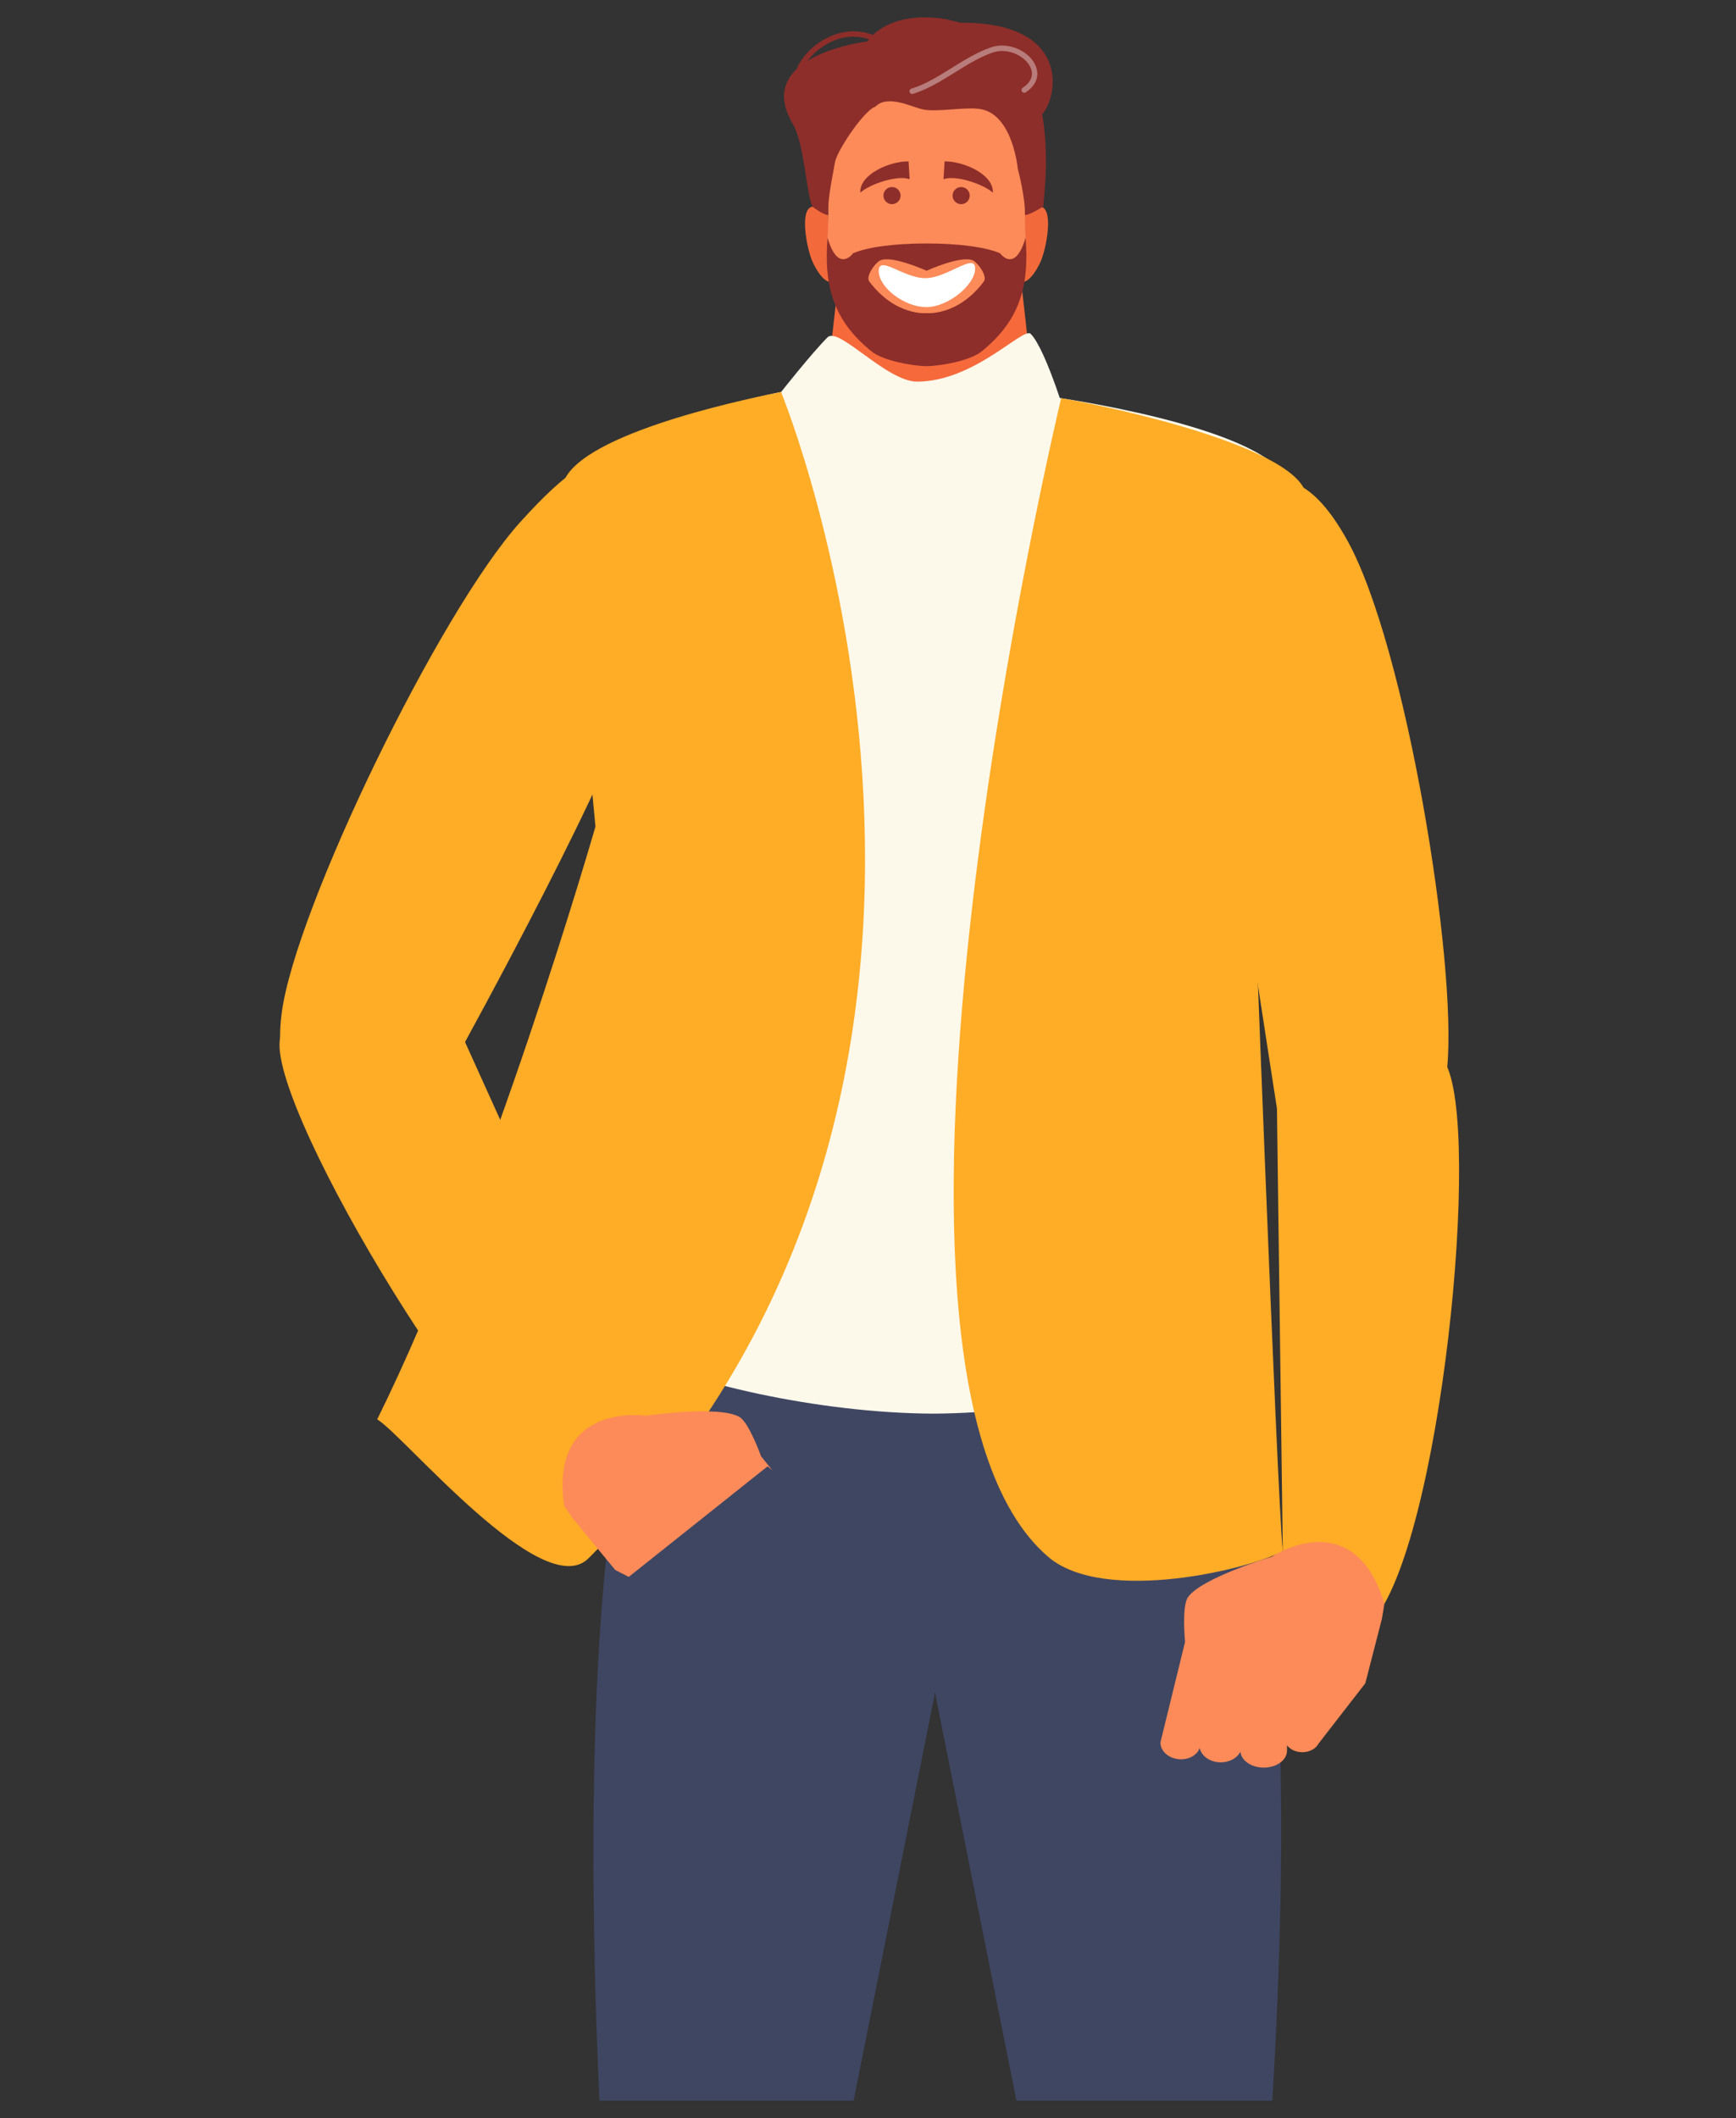 <svg xmlns="http://www.w3.org/2000/svg" xmlns:xlink="http://www.w3.org/1999/xlink" id="Layer_1" viewBox="0 0 500 610"><rect x="0" y="0" width="500" height="610" fill="#333333" stroke="none"/><defs><style>.cls-1{fill:#ffac27;}.cls-1,.cls-2,.cls-3,.cls-4,.cls-5,.cls-6,.cls-7,.cls-8,.cls-9,.cls-10{stroke-width:0px;}.cls-2{fill:#f26a3b;}.cls-3{fill:none;}.cls-4{fill:#fc8b59;}.cls-5{fill:#b87c7a;}.cls-6{fill:#f6693b;}.cls-11{clip-path:url(#clippath);}.cls-7{fill:#3f4662;}.cls-8{fill:#8d2e2a;}.cls-9{fill:#fff;}.cls-10{fill:#fcf9eb;}</style><clipPath id="clippath"><rect class="cls-3" x="70.5" y="5" width="359" height="600"></rect></clipPath></defs><g class="cls-11"><path class="cls-6" d="M237.461,116.704s18.767,18.176,31.531,17.949c12.4-.242,29.121-17.949,29.121-17.949l-5.73-51.047h-49.207l-5.73,51.047h.015Z"></path><path class="cls-7" d="M241.66,350.389c-31.198-3.919-48.024,15.982-56.24,40.862-24.012,72.824-10.794,239.782-11.537,241.204-23.041,44.509-15.614,159.3-7.2,209.756,2.729,16.39,39.611,20.945,41.809,6.281,7.549-50.578,31.682-215.099,31.697-215.129.592-3.057,45.842-229.672,45.842-229.672,3.274-26.015-13.174-49.382-44.371-53.302Z"></path><path class="cls-7" d="M296.945,350.387c31.198-3.92,47.388,16.193,56.241,40.862,27.316,76.138,10.793,239.781,11.536,241.204,23.042,44.509,15.614,159.299,7.2,209.756-2.728,16.39-39.611,20.945-41.809,6.28-7.549-50.577-31.682-215.098-31.697-215.128-.592-3.057-45.842-229.672-45.842-229.672-3.274-26.015,13.174-49.382,44.371-53.302Z"></path><path class="cls-10" d="M359.113,238.034s11.202-89.305,11.218-100.489c-8.323-14.937-66.049-23.049-66.049-23.049l-35.533,3.753-43.218-5.478s-50.056,9.837-58.378,24.774c.03,11.169,11.217,100.489,11.217,100.489,0,0,6.67,135.373,4.958,151.899,13.446,7.93,52.071,17.071,85.421,17.207,33.35-.151,71.961-9.292,85.407-17.207-1.698-16.526,4.957-151.899,4.957-151.899Z"></path><path class="cls-10" d="M307.997,123.288l-83.027-10.382s8.716-11.093,13.401-15.769c3.183-3.178,16.978,12.773,25.755,12.773,16.508,0,30.621-15.861,32.729-13.757,4.562,4.555,11.142,27.135,11.142,27.135Z"></path><path class="cls-1" d="M363.418,138.135c-16.932,2.028-17.569,35.837-16.432,43.873,5.184,36.488,20.798,137.264,20.798,137.264,0,0,44.614,33.325,49.025-11.698,2.971-30.207-11.915-121.435-28.681-151.793-9.763-17.677-17.752-18.479-24.71-17.646Z"></path><path class="cls-1" d="M367.784,319.275l1.834,138.838,29.136,3.769c18.691-33.325,28.969-153.534,15.038-158.135-27.104-19.038-42.097-6.674-46.008,15.528Z"></path><path class="cls-4" d="M366.359,448.321s-20.48,6.16-24.24,11.744c-1.788,2.679-.803,12.834-.803,12.834l-7.064,28.815c-.152,2.512,2.258,4.752,5.427,4.963,2.774.182,5.184-1.225,5.851-3.268.47,2.36,3.017,4.161,6.094,4.161,2.562,0,4.73-1.271,5.639-3.072.243,2.573,3.169,4.586,6.731,4.586,3.729,0,6.715-2.21,6.685-4.934v-1.498c.895,1.195,2.547,1.998,4.411,1.998,2.123,0,3.927-1.03,4.685-2.498l13.461-17.358,4.775-18.554.728-4.374c-8.838-29.193-32.395-13.56-32.395-13.56l.015.015Z"></path><path class="cls-1" d="M162.908,137.559c.03,11.169,8.595,100.489,8.595,100.489,0,0-29.909,104.167-62.865,170.741,7.625,4.495,47.721,53.15,60.864,40.014,137.266-137.038,55.452-335.912,55.452-335.912-5.503,1.135-54.254,10.654-62.046,24.653v.015ZM375.439,140.434c-7.564-13.575-61.091-24.396-69.808-25.727,0,0-67.064,279.19-3.774,333.642,16.22,13.953,59.029,3.36,67.609-1.68-1.698-16.541-8.838-207.108-8.838-207.108,0,0,14.796-87.943,14.826-99.127h-.015Z"></path><path class="cls-1" d="M177.885,132.734c16.024,5.826,4.957,67.361,2.017,74.913-13.386,34.354-53.679,106.512-53.679,106.512,0,0-51.041,22.307-45.068-22.534,4.017-30.102,45.447-115.533,68.701-141.275,13.537-14.983,21.435-20.007,28.029-17.601v-.015Z"></path><path class="cls-1" d="M130.013,291.443l57.256,126.55-24.8,15.739c-31.061-22.277-91.379-126.837-80.722-136.886,16.463-28.709,35.306-23.851,48.267-5.403Z"></path><path class="cls-4" d="M186.071,407.746s21.178-3.087,26.953.378c2.744,1.665,6.17,11.29,6.17,11.29l18.631,23.11c1.212,2.209-.031,5.266-2.805,6.795-2.425,1.347-5.215,1.074-6.685-.484.576,2.33-.97,5.039-3.759,6.356-2.32,1.074-4.821.847-6.413-.394.864,2.437-.924,5.494-4.153,6.992-3.381,1.574-7.019.833-8.141-1.634l-.621-1.362c-.304,1.468-1.471,2.89-3.169,3.677-1.925.893-4.002.727-5.305-.287l-19.571-10.019-12.188-14.786-2.516-3.647c-4.366-30.177,23.588-25.985,23.588-25.985h-.016Z"></path><path class="cls-7" d="M221.074,422.321l-46.508,37.033,11.445,16.768,70.945-25.137-35.882-28.664Z"></path><path class="cls-2" d="M295.187,61.905c9.671-8.808,6.639,9.141,4.365,13.802-.833,1.71-2.668,5.085-4.775,5.494l.41-19.296Z"></path><path class="cls-2" d="M238.537,61.905c-9.671-8.808-6.64,9.141-4.366,13.802.834,1.71,2.668,5.085,4.775,5.494l-.409-19.296Z"></path><path class="cls-4" d="M295.399,68.443c-.879-11.139,1.713-28.906-3.107-36.291-5.594-8.596-16.251-9.368-25.422-9.368s-19.828.787-25.422,9.368c-4.821,7.385-2.228,25.152-3.108,36.291-1.121,14.226,2.82,24.002,13.704,32.795,3.199,2.603,10.627,4.177,14.826,4.238,4.199-.061,11.627-1.635,14.841-4.238,10.869-8.808,14.81-18.585,13.688-32.795Z"></path><path class="cls-8" d="M295.399,68.442c-3.093,10.518-7.352,4.51-7.352,4.51-4.169-1.816-12.006-2.83-21.178-2.83-9.171,0-17.023,1.014-21.177,2.83,0,0-4.275,6.008-7.352-4.51-1.122,14.226,1.834,24.002,12.718,32.795,3.199,2.603,11.628,4.177,15.811,4.237,4.2-.06,12.613-1.634,15.827-4.237,10.869-8.808,13.825-18.585,12.703-32.795ZM283.378,81.049c-7.549,10.094-16.509,9.126-16.509,9.126,0,0-8.943.969-16.508-9.126-1.061-1.407,1.501-5.115,3.047-5.978,3.184-1.756,13.461,2.906,13.461,2.906,0,0,10.263-4.661,13.462-2.906,1.546.863,4.108,4.571,3.047,5.978Z"></path><path class="cls-8" d="M300.19,32.939c5.109-6.235,7.291-26.651-23.588-26.394-2.455-.651-4.487-1.105-5.427-1.226-16.235-2.073-21.344,6.614-21.344,6.614,0,0-33.244,3.889-21.511,23.7,3.32,5.6,3.775,19.265,5.655,23.881,0,0,3.365,2.558,4.563,2.376-.213-4.858,1.394-11.638,1.94-15.119.485-3.148,8.247-14.907,11.642-16.057,3.608-3.602,10.399.121,13.78.817,4.154.863,12.809-.953,16.933-.03,8.944,1.998,10.293,17.026,10.293,17.026,0,0,2.274,8.52,2.061,13.378,1.213.182,5.306-2.437,5.306-2.437.485-5.554,1.592-15.376-.318-26.515l.015-.015Z"></path><path class="cls-9" d="M280.861,77.312c0,4.722-7.761,11.139-14.082,11.139-6.322,0-13.689-5.675-13.689-10.397s7.125,2.058,13.446,2.058,14.325-7.506,14.325-2.785v-.015Z"></path><path class="cls-8" d="M261.685,46.485c-5.305-.106-14.189,3.678-13.901,9.005,2.532-2.361,10.627-5.191,14.205-3.874l-.304-5.13Z"></path><path class="cls-8" d="M259.381,56.336c0,1.362-1.106,2.467-2.471,2.467-1.364,0-2.471-1.105-2.471-2.467,0-1.362,1.107-2.467,2.471-2.467,1.365,0,2.471,1.105,2.471,2.467Z"></path><path class="cls-8" d="M272.054,46.485c5.305-.106,14.189,3.678,13.901,9.005-2.532-2.361-10.627-5.191-14.204-3.874l.303-5.13Z"></path><path class="cls-8" d="M274.358,56.336c0,1.362,1.107,2.467,2.471,2.467,1.365,0,2.471-1.105,2.471-2.467,0-1.362-1.106-2.467-2.471-2.467-1.364,0-2.471,1.105-2.471,2.467Z"></path><path class="cls-5" d="M261.973,26.52c-.136-.409.106-.848.516-.984,7.897-2.437,14.507-8.899,22.814-11.865,1.091-.393,2.213-.56,3.32-.56,5.184.045,10.066,3.753,10.156,8.127,0,1.937-1.076,3.874-3.35,5.357-.364.242-.849.136-1.091-.227-.243-.363-.137-.848.227-1.09,1.971-1.301,2.638-2.694,2.653-4.041,0-1.544-.97-3.193-2.577-4.449-1.607-1.271-3.79-2.104-6.003-2.104-.94,0-1.88.151-2.789.469-7.883,2.754-14.508,9.232-22.875,11.88-.076.03-.152.045-.243.045-.333,0-.652-.212-.758-.545v-.015Z"></path><path class="cls-8" d="M229.593,22.284c-.424-.091-.697-.515-.606-.923,1.197-5.357,8.246-12.274,16.857-12.349,1.743,0,3.532.288,5.336.953.409.151.621.59.47.999-.152.409-.607.62-1.016.469-1.637-.605-3.244-.863-4.806-.863-7.716-.061-14.431,6.644-15.325,11.093-.076.363-.41.621-.774.621,0,0-.106,0-.166-.015l.03.015Z"></path></g></svg>